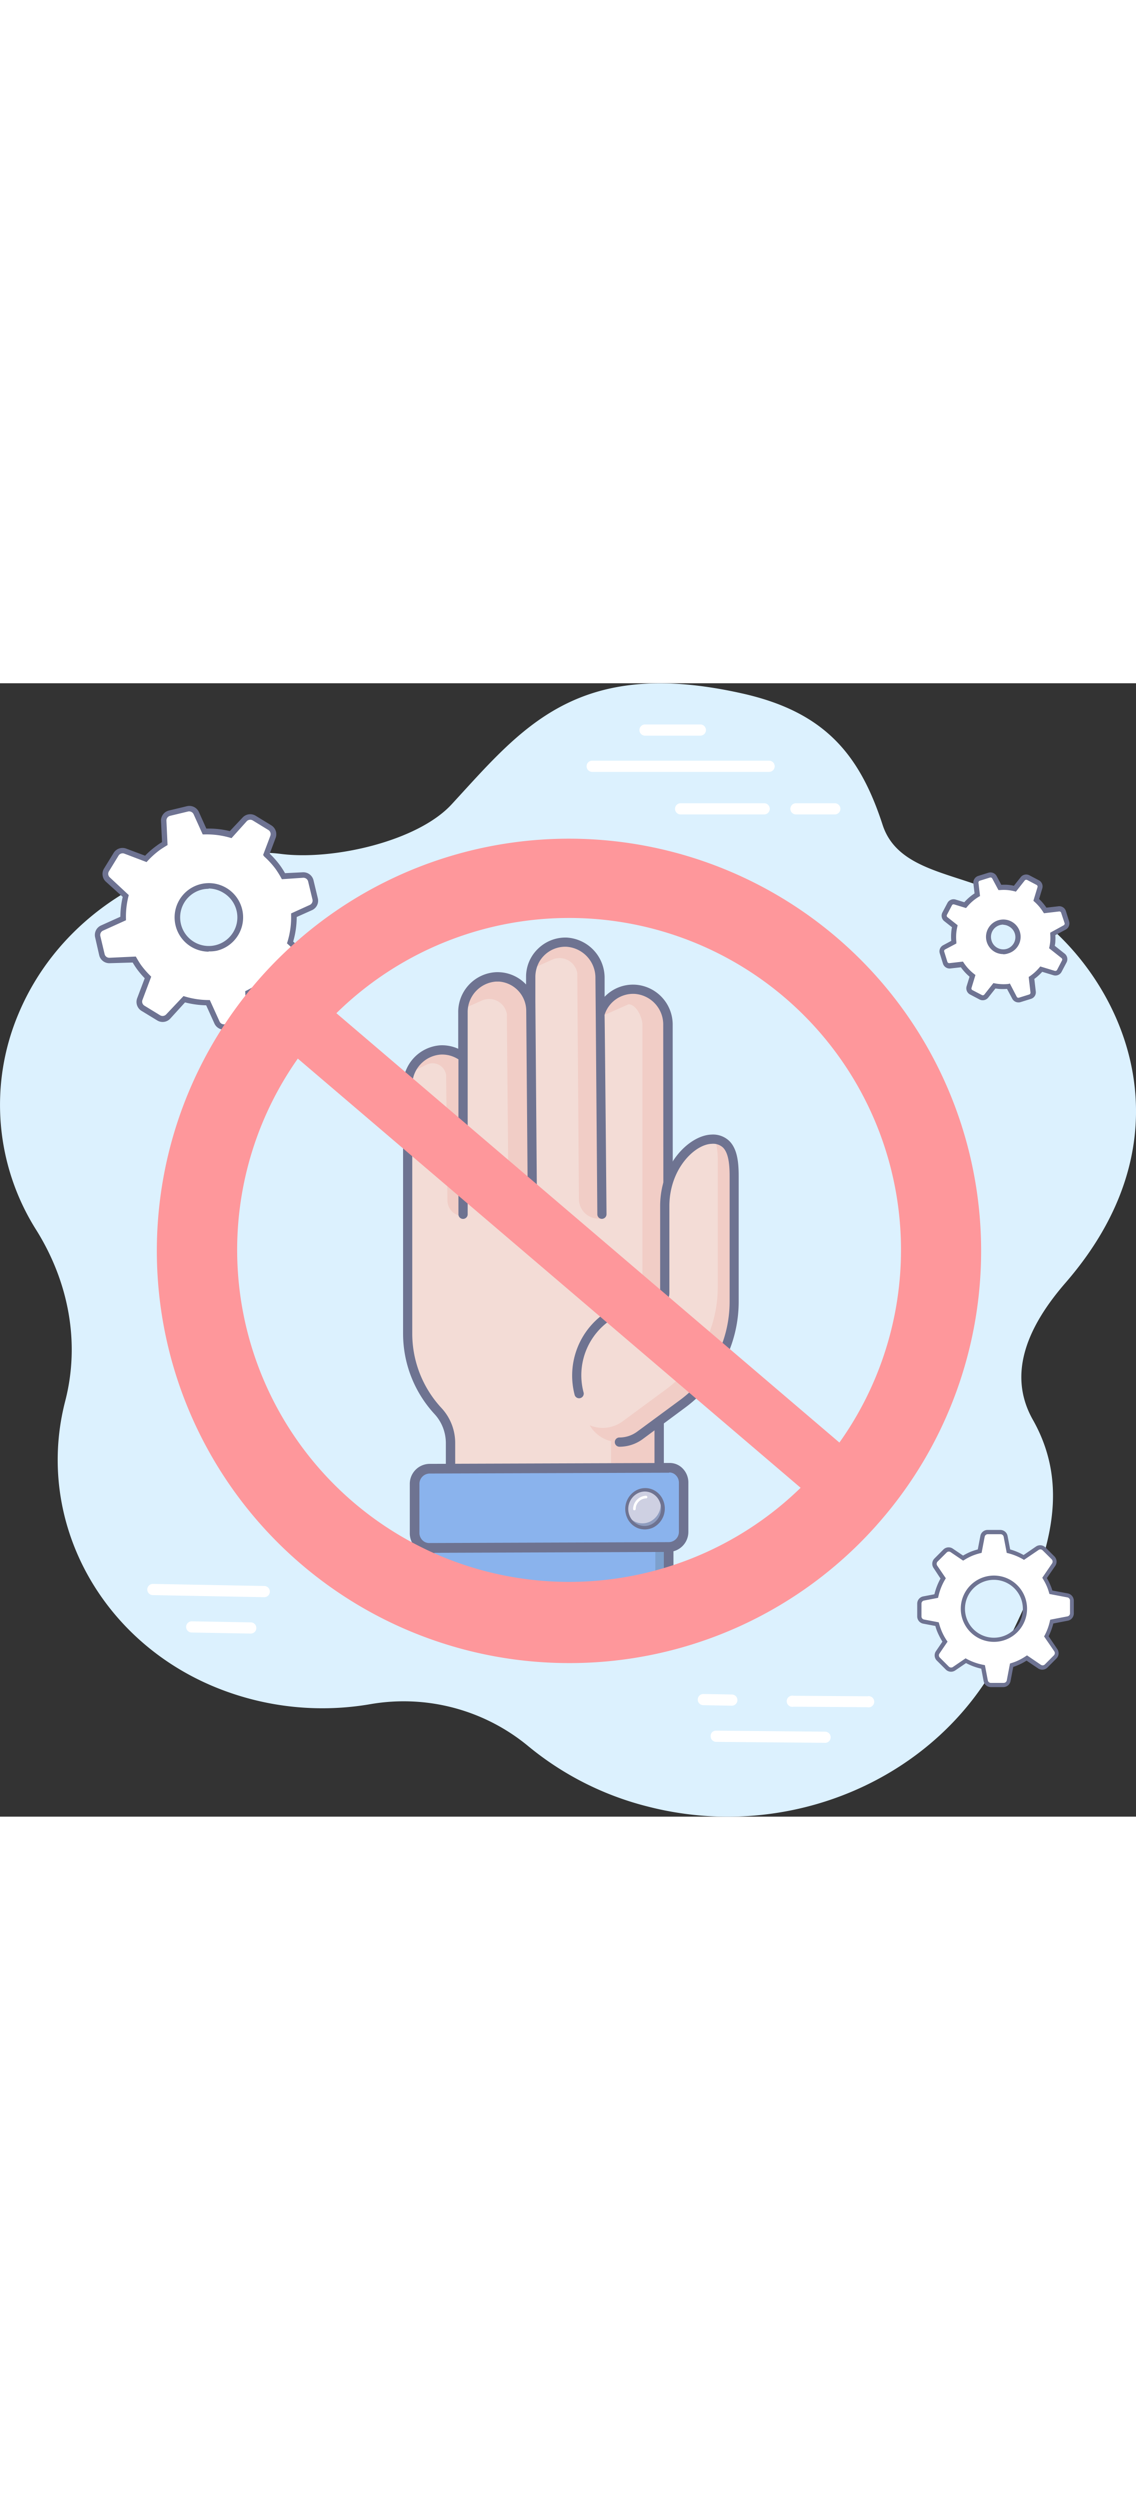 <svg xmlns="http://www.w3.org/2000/svg" style="width: 92px; position: absolute;" viewBox="0 0 202.92 202.43"><rect x="0" y="0" width="202.92" height="202.43" fill="#333333" stroke="none"/><defs><style>.a7020549-473f-4b3c-bd46-b1259e3e1e94{fill:#dcf1fe;}.f2c95d55-070e-4d8e-b6bf-972b17d7043d{fill:#fff;}.e47e64c3-4a80-4115-8193-d46fdcb33614{fill:#6e7392;}.e1d7c6c0-aaea-4e30-b4e5-407e15cf4f41{fill:#f3dcd6;}.e8b7c0b7-c8b1-4af8-bbbf-ed237eb8db69{fill:#f1cdc6;}.a736864c-63fb-4ff2-865b-dfd2fccbae7f{fill:#6e7391;}.b98b7e56-f0f0-4090-97a5-05f37c4ec54b{fill:#8ab3ed;}.f4e18c5e-ff82-4937-ad80-0bc5c4eb29e7{fill:#7ca0cd;}.a6823ea4-f325-4cdb-8a76-379190bc189d{fill:#ced0e2;}.aa4f8247-972c-4a32-bba5-74e8cda425dc{fill:#8f9dbf;}.baa75385-f139-4f5a-88d7-a8126bef1e65{fill:#fe979b;}</style></defs><g id="bdf4c13a-4a71-4a3c-b37a-8463a0cfcacd" data-name="Layer 2"><g id="a38e8d51-fd74-4a0c-a177-f3c49f561cba" data-name="Layer 2"><path class="a7020549-473f-4b3c-bd46-b1259e3e1e94" d="M66.2,182.33a34.89,34.89,0,0,1,28.1,7.46,54.32,54.32,0,0,0,21.32,10.81c25.31,6.55,51.94-4.91,63.26-27.19,7.67-15.09,13.15-28.52,5.62-41.86-4.72-8.36-.72-16.92,5.83-24.47,23.74-27.37,9.36-55.09-5.93-66A40.84,40.84,0,0,0,179.33,38c-8.27-4.2-18.93-4.28-21.67-12.7-4.1-12.61-10.36-20.21-25.18-23.5C103-4.79,93.23,8,80.67,21.63c-6.09,6.61-21.14,10-30.35,8.87a26.45,26.45,0,0,0-3.73-.23c-18.65.65-36.07,11.5-43.3,28.79A41.8,41.8,0,0,0,6.47,97.64c5.77,9.22,7.88,20.11,5.18,30.56-.24.93-.45,1.87-.63,2.83-3.78,20.23,7.73,40.41,27.87,48.45A50.45,50.45,0,0,0,66.2,182.33Z"></path><path class="f2c95d55-070e-4d8e-b6bf-972b17d7043d" d="M154.93,182.88h0l-13.18-.09a1,1,0,1,1,0-1.95h0l13.19.09a1,1,0,1,1,0,1.95Z"></path><path class="f2c95d55-070e-4d8e-b6bf-972b17d7043d" d="M147.38,189.24h0l-19.44-.17a1,1,0,0,1-1-1,.94.94,0,0,1,1-1l19.44.18a1,1,0,1,1,0,2Z"></path><path class="f2c95d55-070e-4d8e-b6bf-972b17d7043d" d="M130.72,182.61h0l-5.08-.09a1,1,0,0,1-1-1,1,1,0,0,1,1-1l5.08.09a1,1,0,0,1,0,2Z"></path><path class="f2c95d55-070e-4d8e-b6bf-972b17d7043d" d="M125.1,9.36h-9.88a1,1,0,0,1,0-2h9.88a1,1,0,1,1,0,2Z"></path><path class="f2c95d55-070e-4d8e-b6bf-972b17d7043d" d="M136.5,23.43H121.58a1,1,0,0,1,0-2H136.5a1,1,0,0,1,0,2Z"></path><path class="f2c95d55-070e-4d8e-b6bf-972b17d7043d" d="M149.12,23.43h-6.94a1,1,0,0,1,0-2h6.94a1,1,0,0,1,0,2Z"></path><path class="f2c95d55-070e-4d8e-b6bf-972b17d7043d" d="M137.38,15.83h-31.6a1,1,0,0,1,0-2h31.6a1,1,0,0,1,0,2Z"></path><path class="f2c95d55-070e-4d8e-b6bf-972b17d7043d" d="M44.8,169.73h0l-10.55-.19a1,1,0,0,1-1-1,1,1,0,0,1,1-1l10.54.19a1,1,0,0,1,1,1A1,1,0,0,1,44.8,169.73Z"></path><path class="f2c95d55-070e-4d8e-b6bf-972b17d7043d" d="M47.2,163.23h0l-19.89-.37a1,1,0,0,1,0-2l19.89.37a1,1,0,0,1,0,2Z"></path><path class="f2c95d55-070e-4d8e-b6bf-972b17d7043d" d="M19.59,49.53,24,49.32a15.88,15.88,0,0,0,.92,1.44,16.34,16.34,0,0,0,1.53,1.77L25,56.4A1.36,1.36,0,0,0,25.53,58l2.81,1.72a1.36,1.36,0,0,0,1.71-.25l2.84-3.12a15.46,15.46,0,0,0,4.22.64l1.6,3.54a1.37,1.37,0,0,0,1.56.76l3.2-.77a1.34,1.34,0,0,0,1-1.39l-.18-3.87a14.71,14.71,0,0,0,1.92-1.17,15.39,15.39,0,0,0,1.82-1.58l3.31,1.25A1.37,1.37,0,0,0,53,53.24l1.72-2.81a1.34,1.34,0,0,0-.25-1.71L51.82,46.3a15.19,15.19,0,0,0,.69-4.87l3-1.37a1.36,1.36,0,0,0,.76-1.56l-.77-3.2a1.36,1.36,0,0,0-1.38-1l-3.51.17a15,15,0,0,0-1-1.64,15.14,15.14,0,0,0-2-2.26l1.18-3.13a1.36,1.36,0,0,0-.56-1.64L45.4,24a1.36,1.36,0,0,0-1.71.24L41.19,27a15.29,15.29,0,0,0-4.67-.5L35,23.23a1.34,1.34,0,0,0-1.55-.76l-3.2.77a1.35,1.35,0,0,0-1,1.38l.19,4c-.39.24-.78.49-1.16.76a14.94,14.94,0,0,0-2.21,2L22.37,30a1.36,1.36,0,0,0-1.64.56L19,33.36a1.36,1.36,0,0,0,.25,1.72L22.46,38A15.63,15.63,0,0,0,22,42l-3.8,1.72a1.36,1.36,0,0,0-.76,1.55l.77,3.2A1.35,1.35,0,0,0,19.59,49.53ZM35.94,36.32a5.61,5.61,0,1,1-4.14,6.77A5.6,5.6,0,0,1,35.94,36.32Z"></path><path class="e47e64c3-4a80-4115-8193-d46fdcb33614" d="M40,61.87a1.87,1.87,0,0,1-1.7-1.1l-1.47-3.25A16.25,16.25,0,0,1,33.05,57l-2.63,2.89a1.85,1.85,0,0,1-2.34.33l-2.81-1.71a1.88,1.88,0,0,1-.77-2.25l1.35-3.57a15.68,15.68,0,0,1-1.36-1.6c-.27-.37-.53-.77-.79-1.21L19.62,50a1.86,1.86,0,0,1-1.9-1.42L17,45.41a1.86,1.86,0,0,1,1-2.13l3.5-1.58a16,16,0,0,1,.42-3.54l-3-2.71a1.87,1.87,0,0,1-.34-2.35l1.72-2.8a1.86,1.86,0,0,1,2.24-.77l3.38,1.27A15,15,0,0,1,28,29c.3-.23.62-.43.94-.63l-.18-3.74a1.85,1.85,0,0,1,1.42-1.9l3.2-.77a1.87,1.87,0,0,1,2.13,1l1.35,3a15.52,15.52,0,0,1,4.19.45L43.32,24a1.86,1.86,0,0,1,2.34-.34l2.81,1.72a1.87,1.87,0,0,1,.77,2.24l-1.06,2.82A15.91,15.91,0,0,1,50,32.5a14.63,14.63,0,0,1,.91,1.42l3.2-.16A1.87,1.87,0,0,1,56,35.19l.77,3.2a1.85,1.85,0,0,1-1,2.12L53,41.75a15.74,15.74,0,0,1-.63,4.39l2.43,2.21a1.86,1.86,0,0,1,.34,2.34L53.44,53.5a1.87,1.87,0,0,1-2.24.77l-3-1.14a13.51,13.51,0,0,1-1.65,1.4,13.88,13.88,0,0,1-1.7,1.06L45,59.15a1.85,1.85,0,0,1-1.42,1.9l-3.2.77A2.1,2.1,0,0,1,40,61.87Zm-7.22-6,.3.09a14.9,14.9,0,0,0,4.09.62h.31l1.74,3.83a.85.85,0,0,0,1,.48l3.2-.77A.84.84,0,0,0,44,59.2L43.8,55l.29-.14A17.48,17.48,0,0,0,46,53.73a15.46,15.46,0,0,0,1.76-1.53l.22-.23,3.62,1.36a.86.86,0,0,0,1-.35l1.71-2.81a.85.85,0,0,0-.15-1.08l-2.9-2.64.1-.3A14.9,14.9,0,0,0,52,41.44v-.33l3.32-1.51a.86.86,0,0,0,.49-1l-.77-3.2a.87.87,0,0,0-.88-.66L50.35,35l-.15-.28a17.25,17.25,0,0,0-1-1.59,15,15,0,0,0-2-2.18L47,30.67l1.3-3.45a.86.86,0,0,0-.35-1l-2.81-1.72a.86.86,0,0,0-1.08.16l-2.7,3-.29-.08A15,15,0,0,0,36.55,27h-.34l-1.63-3.61a.88.88,0,0,0-1-.48l-3.2.77a.86.86,0,0,0-.65.88l.2,4.34-.25.15c-.38.23-.76.47-1.13.73a15.4,15.4,0,0,0-2.14,1.91l-.23.25-4-1.52a.86.86,0,0,0-1,.36l-1.72,2.81a.85.85,0,0,0,.15,1.08L23,37.83l-.07.29A14.8,14.8,0,0,0,22.5,42v.33l-4.09,1.85a.86.86,0,0,0-.48,1l.76,3.2a.85.85,0,0,0,.88.65l4.69-.22.15.26c.3.52.59,1,.89,1.4a15.51,15.51,0,0,0,1.49,1.71l.22.23-1.57,4.17a.85.85,0,0,0,.35,1l2.81,1.72a.87.87,0,0,0,1.08-.15Zm4.51-7.93a6.11,6.11,0,0,1-5.93-4.68,6.12,6.12,0,1,1,7.37,4.51A6.37,6.37,0,0,1,37.24,47.89Zm0-11.23a5.46,5.46,0,0,0-1.2.14,5.11,5.11,0,1,0,3.87.61A5.18,5.18,0,0,0,37.26,36.66Z"></path><path class="e1d7c6c0-aaea-4e30-b4e5-407e15cf4f41" d="M119.33,109.91v-52c-4.85-5.5-10.82-3.15-12.12,1.22v-6.4a6.35,6.35,0,0,0-6-6.44,6.19,6.19,0,0,0-6.38,6.18v4.42a6.19,6.19,0,0,0-6.26-4.42,6.35,6.35,0,0,0-5.86,6.4v7.89a6.19,6.19,0,0,0-4.06-1.23,6.35,6.35,0,0,0-5.83,6.41v44.25A20.43,20.43,0,0,0,78.24,130a8.53,8.53,0,0,1,2.24,5.76v10.7h37.3V121h0v-6.91A6.17,6.17,0,0,0,119.33,109.91Z"></path><rect class="e8b7c0b7-c8b1-4af8-bbbf-ed237eb8db69" x="109.15" y="133.41" width="8.63" height="13.05"></rect><path class="e8b7c0b7-c8b1-4af8-bbbf-ed237eb8db69" d="M78.28,65.18a4.4,4.4,0,0,0-4.27,4l2.21-1.07a2.44,2.44,0,0,1,3.48,2c0,.11,0,.21,0,.3l.22,21.86a2.82,2.82,0,0,0,2.38,2.86l.77.1-.23-24.71C82.86,67.73,80.87,65.27,78.28,65.18Z"></path><path class="e8b7c0b7-c8b1-4af8-bbbf-ed237eb8db69" d="M101.27,45.8a5.58,5.58,0,0,0-5.57,4.89l2.88-1.3a3.22,3.22,0,0,1,4.54,2.39,2.38,2.38,0,0,1,0,.36l.29,40a3.51,3.51,0,0,0,3.1,3.46l1,.11-.29-43.4A6.38,6.38,0,0,0,101.27,45.8Z"></path><path class="e8b7c0b7-c8b1-4af8-bbbf-ed237eb8db69" d="M88.66,53.11A5.57,5.57,0,0,0,83.09,58L86,56.7a3.21,3.21,0,0,1,4.54,2.39,2.19,2.19,0,0,1,0,.36L90.83,92a3.5,3.5,0,0,0,3.1,3.46l1,.12-.29-36A6.38,6.38,0,0,0,88.66,53.11Z"></path><path class="e8b7c0b7-c8b1-4af8-bbbf-ed237eb8db69" d="M112.84,54.67a5.57,5.57,0,0,0-5.57,4.89l5-2.22c1.37,0,2.48,2.29,2.48,3.67v50a0,0,0,0,0,0,0l4-.61,0-.06V61.14A6.38,6.38,0,0,0,112.84,54.67Z"></path><path class="a736864c-63fb-4ff2-865b-dfd2fccbae7f" d="M120.16,61.07a7.14,7.14,0,0,0-6.65-7.23A7,7,0,0,0,108,56V52.69a7.2,7.2,0,0,0-6.8-7.27,7,7,0,0,0-5.1,2,6.92,6.92,0,0,0-2.13,5V53.8a7,7,0,0,0-5.48-2.19,7.12,7.12,0,0,0-6.64,7.22v6.45a7,7,0,0,0-3.29-.61A7.15,7.15,0,0,0,72,71.9v44.25a21.21,21.21,0,0,0,5.64,14.4,7.65,7.65,0,0,1,2,5.2v10.7a.83.83,0,0,0,.82.83h37.3a.83.83,0,0,0,.82-.83V121a1.49,1.49,0,0,0,0-.21l0-6.4a7,7,0,0,0,1.6-4.44Zm-1.65,48.84a5.38,5.38,0,0,1-1.37,3.57.88.88,0,0,0-.23.57l0,6.91a1.23,1.23,0,0,0,0,.2v24.47H81.31v-9.88a9.17,9.17,0,0,0-2.41-6.26,19.56,19.56,0,0,1-5.26-13.34V71.9a5.49,5.49,0,0,1,5.06-5.58,5.3,5.3,0,0,1,3.19.86V94.85a.82.82,0,0,0,.82.82.83.83,0,0,0,.83-.82v-36a5.46,5.46,0,0,1,5.07-5.57h.53A5.26,5.26,0,0,1,94,58.56l.29,36.29a.82.82,0,0,0,.82.82h0a.83.83,0,0,0,.82-.83l-.3-38v-4.3a5.58,5.58,0,0,1,.69-2.77,5.36,5.36,0,0,1,4.84-2.71,5.55,5.55,0,0,1,5.2,5.62s.06,6.83.06,6.87l.28,35.29a.82.82,0,0,0,.82.82h0a.83.83,0,0,0,.82-.83s-.31-35.5-.35-35.6a5.35,5.35,0,0,1,5.4-3.75,5.48,5.48,0,0,1,5.08,5.58Z"></path><path class="e1d7c6c0-aaea-4e30-b4e5-407e15cf4f41" d="M110.65,135.53a6.17,6.17,0,0,1-5-2.52,24.18,24.18,0,0,1-2.17-6.08,12.76,12.76,0,0,1,11-16l2.78-.29a1.74,1.74,0,0,0,1.55-1.72V93.28c.06-7.2,5-11.74,8.34-11.84s4,3.15,4,6.63v22.41a22.64,22.64,0,0,1-9.2,18.21l-7.65,5.63A6.11,6.11,0,0,1,110.65,135.53Z"></path><path class="e8b7c0b7-c8b1-4af8-bbbf-ed237eb8db69" d="M127.74,81.46a13.71,13.71,0,0,1,.47,4v22.42a22.62,22.62,0,0,1-9.2,18.2l-7.65,5.64A6.11,6.11,0,0,1,107.7,133a6.31,6.31,0,0,1-2.35-.47,4.25,4.25,0,0,0,.31.51,6.17,6.17,0,0,0,5,2.52,6.11,6.11,0,0,0,3.66-1.21l7.65-5.63a22.64,22.64,0,0,0,9.2-18.21V88.07C131.16,84.8,130.69,81.74,127.74,81.46Z"></path><path class="a736864c-63fb-4ff2-865b-dfd2fccbae7f" d="M110.65,136.36a.83.83,0,0,1-.83-.83.82.82,0,0,1,.83-.82,5.31,5.31,0,0,0,3.17-1.05l7.65-5.64a21.86,21.86,0,0,0,8.86-17.54V88.07c0-1.86-.13-4.13-1.21-5.17a2.61,2.61,0,0,0-2-.64c-3,.09-7.49,4.43-7.55,11v15.64a2.55,2.55,0,0,1-2.28,2.54l-2.79.29a11.93,11.93,0,0,0-10.24,15,.83.83,0,0,1-1.6.42,13.58,13.58,0,0,1,11.67-17l2.79-.29a.9.9,0,0,0,.8-.9V93.28c.07-7.68,5.37-12.55,9.15-12.67a4.2,4.2,0,0,1,3.17,1.11c1.51,1.46,1.71,4,1.71,6.35v22.41a23.52,23.52,0,0,1-9.53,18.87L114.8,135A7,7,0,0,1,110.65,136.36Z"></path><rect class="b98b7e56-f0f0-4090-97a5-05f37c4ec54b" x="76.72" y="145.35" width="42.72" height="19.93"></rect><polygon class="f4e18c5e-ff82-4937-ad80-0bc5c4eb29e7" points="117.06 145.35 117.06 161.73 76.72 161.73 76.72 165.28 119.43 165.28 119.43 145.35 117.06 145.35"></polygon><path class="a736864c-63fb-4ff2-865b-dfd2fccbae7f" d="M119.43,166.14H76.72a.87.87,0,0,1-.87-.86V145.35a.87.87,0,0,1,.87-.87h42.71a.87.87,0,0,1,.87.87v19.93A.87.87,0,0,1,119.43,166.14Zm-41.85-1.73h41v-18.2h-41Z"></path><path class="b98b7e56-f0f0-4090-97a5-05f37c4ec54b" d="M119.54,140.11l-42.86.16A2.71,2.71,0,0,0,74.05,143l0,8.71a2.65,2.65,0,0,0,2.6,2.72l42.86-.15a2.7,2.7,0,0,0,2.62-2.75l0-8.7A2.66,2.66,0,0,0,119.54,140.11Z"></path><path class="a736864c-63fb-4ff2-865b-dfd2fccbae7f" d="M76.61,155.31a3.38,3.38,0,0,1-2.41-1,3.58,3.58,0,0,1-1-2.58l0-8.71a3.57,3.57,0,0,1,3.49-3.6l42.85-.16a3.21,3.21,0,0,1,2.42,1,3.58,3.58,0,0,1,1,2.58l0,8.71a3.58,3.58,0,0,1-3.49,3.6l-42.85.16ZM119.54,141l-42.85.15A1.85,1.85,0,0,0,74.92,143l0,8.7a1.87,1.87,0,0,0,.54,1.36,1.67,1.67,0,0,0,1.19.5h0l42.85-.16a1.84,1.84,0,0,0,1.77-1.88l0-8.71a1.85,1.85,0,0,0-.54-1.35,1.6,1.6,0,0,0-1.19-.5Zm0-.87h0Z"></path><path class="a6823ea4-f325-4cdb-8a76-379190bc189d" d="M118.15,146a3.16,3.16,0,0,0-4.3-1.62,3.47,3.47,0,0,0-1.58,4.5,3.15,3.15,0,0,0,4.29,1.62A3.48,3.48,0,0,0,118.15,146Z"></path><path class="aa4f8247-972c-4a32-bba5-74e8cda425dc" d="M112.27,148.88s0,0,0-.08a3.12,3.12,0,0,0,3.87.92,3.45,3.45,0,0,0,1.61-4.42,3.28,3.28,0,0,1,.43.7,3.48,3.48,0,0,1-1.59,4.5A3.15,3.15,0,0,1,112.27,148.88Z"></path><path class="a736864c-63fb-4ff2-865b-dfd2fccbae7f" d="M115.18,151.13a3.64,3.64,0,0,1-1.17-.2,3.55,3.55,0,0,1-2-1.92,3.8,3.8,0,0,1,1.73-4.91,3.45,3.45,0,0,1,2.69-.15,3.52,3.52,0,0,1,2,1.92h0a3.8,3.8,0,0,1-1.73,4.91A3.56,3.56,0,0,1,115.18,151.13Zm0-6.77a2.73,2.73,0,0,0-1.24.3,3.16,3.16,0,0,0-1.44,4.1,2.91,2.91,0,0,0,1.67,1.58,2.76,2.76,0,0,0,2.2-.12,3.16,3.16,0,0,0,1.44-4.1h0a3,3,0,0,0-1.67-1.59A2.9,2.9,0,0,0,115.23,144.36Z"></path><path class="f2c95d55-070e-4d8e-b6bf-972b17d7043d" d="M113.31,147.71h0a.22.22,0,0,1-.22-.23,2.41,2.41,0,0,1,2.31-2.37.27.27,0,0,1,.24.23.23.23,0,0,1-.23.24,1.93,1.93,0,0,0-1.86,1.9A.23.23,0,0,1,113.31,147.71Z"></path><path class="baa75385-f139-4f5a-88d7-a8126bef1e65" d="M101.54,175a73.62,73.62,0,1,1,56.07-25.8A73.32,73.32,0,0,1,101.54,175Zm.15-133.08c-1.59,0-3.18.06-4.78.19a59.29,59.29,0,1,0,4.78-.19Z"></path><rect class="baa75385-f139-4f5a-88d7-a8126bef1e65" x="96.28" y="34.81" width="10.64" height="133.11" transform="translate(-41.46 112.83) rotate(-49.52)"></rect><path class="f2c95d55-070e-4d8e-b6bf-972b17d7043d" d="M189.9,48.68l-2-1.58a8,8,0,0,0,.15-1,8.82,8.82,0,0,0,0-1.36l2.12-1.13a.77.77,0,0,0,.38-.93L190,40.87a.79.79,0,0,0-.84-.55l-2.43.28a9.37,9.37,0,0,0-1.61-1.89l.66-2.16a.78.78,0,0,0-.39-.92l-1.69-.89a.79.79,0,0,0-1,.21l-1.4,1.76a9,9,0,0,0-1.28-.22,8.18,8.18,0,0,0-1.4,0l-1-1.82a.8.8,0,0,0-.93-.38l-1.83.57a.81.81,0,0,0-.55.85l.24,2.07a8.77,8.77,0,0,0-2.16,1.87l-1.85-.56a.77.77,0,0,0-.92.39l-.89,1.69a.77.77,0,0,0,.21,1l1.6,1.27a8,8,0,0,0-.18,1.11,8,8,0,0,0,0,1.76l-1.72.92a.8.8,0,0,0-.38.93l.57,1.82a.81.81,0,0,0,.85.55l2.13-.24a9,9,0,0,0,1.86,2l-.61,2a.79.79,0,0,0,.39.93l1.69.89a.8.8,0,0,0,1-.21l1.46-1.84.8.11a9,9,0,0,0,1.72,0l1.08,2a.77.77,0,0,0,.93.38L184,56a.79.79,0,0,0,.55-.84l-.29-2.5A9.07,9.07,0,0,0,186,51.05l2.31.7a.79.79,0,0,0,.93-.39l.89-1.69A.81.81,0,0,0,189.9,48.68Zm-11.79-1.24a2.39,2.39,0,1,1,3.22-1A2.38,2.38,0,0,1,178.11,47.44Z"></path><path class="e47e64c3-4a80-4115-8193-d46fdcb33614" d="M181.91,57a1.24,1.24,0,0,1-1.09-.65l-.94-1.76a9.37,9.37,0,0,1-1.5,0l-.57-.07-1.29,1.63a1.26,1.26,0,0,1-1.55.33l-1.69-.89a1.25,1.25,0,0,1-.62-1.46l.53-1.72a9.12,9.12,0,0,1-1.55-1.68l-1.87.21a1.24,1.24,0,0,1-1.33-.86l-.57-1.83a1.23,1.23,0,0,1,.6-1.46l1.45-.78a8.8,8.8,0,0,1,0-1.54,6.17,6.17,0,0,1,.13-.89l-1.38-1.09a1.24,1.24,0,0,1-.33-1.55l.89-1.69a1.24,1.24,0,0,1,1.46-.62l1.56.48a9.25,9.25,0,0,1,1.83-1.58l-.21-1.79a1.26,1.26,0,0,1,.87-1.33l1.82-.57a1.26,1.26,0,0,1,1.47.6l.83,1.56a9.13,9.13,0,0,1,1.18,0,7.84,7.84,0,0,1,1.07.17l1.22-1.54a1.24,1.24,0,0,1,1.55-.33l1.69.89a1.24,1.24,0,0,1,.61,1.46l-.57,1.88a9.69,9.69,0,0,1,1.31,1.55l2.16-.25a1.23,1.23,0,0,1,1.32.87l.57,1.82a1.25,1.25,0,0,1-.59,1.47l-1.87,1a8.45,8.45,0,0,1,0,1.14c0,.26-.06.51-.1.76l1.78,1.41a1.26,1.26,0,0,1,.33,1.55l-.89,1.69a1.24,1.24,0,0,1-1.46.61l-2-.61a9.41,9.41,0,0,1-1.41,1.27l.26,2.24a1.22,1.22,0,0,1-.86,1.32l-1.83.57A1.15,1.15,0,0,1,181.91,57Zm-1.52-3.37L181.62,56a.33.33,0,0,0,.39.16l1.83-.57a.34.34,0,0,0,.23-.36l-.32-2.77.23-.15a8.65,8.65,0,0,0,1.65-1.5l.19-.23,2.6.79a.36.36,0,0,0,.4-.17l.88-1.69a.33.33,0,0,0-.08-.42l-2.22-1.76.06-.27c.06-.31.11-.61.14-.93a9.23,9.23,0,0,0,0-1.29l0-.29L190,43.23a.34.34,0,0,0,.16-.4L189.55,41a.33.33,0,0,0-.36-.24l-2.71.32-.16-.24a8.44,8.44,0,0,0-1.52-1.8l-.21-.19.74-2.44a.34.34,0,0,0-.17-.39l-1.69-.89a.34.34,0,0,0-.42.09l-1.58,2-.28-.07a8,8,0,0,0-1.22-.21,7.37,7.37,0,0,0-1.33,0l-.29,0-1.11-2.07a.36.36,0,0,0-.4-.17l-1.82.57a.34.34,0,0,0-.24.36l.28,2.37-.25.15a8.13,8.13,0,0,0-2.05,1.77l-.2.23-2.13-.65a.32.32,0,0,0-.39.17l-.89,1.69a.34.34,0,0,0,.09.42l1.82,1.44-.06.28a8.1,8.1,0,0,0-.17,1,8.47,8.47,0,0,0,0,1.67l0,.31-2,1.06a.33.33,0,0,0-.17.39l.57,1.83a.35.35,0,0,0,.36.23l2.42-.28.15.23A8.39,8.39,0,0,0,174,51.92l.24.19-.7,2.3a.33.33,0,0,0,.17.4l1.69.88a.34.34,0,0,0,.42-.08l1.63-2.06.26.05a6.32,6.32,0,0,0,.76.11,8.09,8.09,0,0,0,1.63,0Zm-1.18-5.25a3.15,3.15,0,0,1-1.43-.35,3.09,3.09,0,0,1-1.3-4.17,3.09,3.09,0,1,1,3.65,4.38A2.89,2.89,0,0,1,179.21,48.41Zm0-5.27A2.19,2.19,0,0,0,177.13,46a2.15,2.15,0,0,0,1.07,1.28h0a2.18,2.18,0,0,0,1.66.15,2.18,2.18,0,0,0,.36-4A2.12,2.12,0,0,0,179.22,43.14Z"></path><path class="f2c95d55-070e-4d8e-b6bf-972b17d7043d" d="M190.7,162.93l-3-.57a11.25,11.25,0,0,0-.39-1.11,10.45,10.45,0,0,0-.75-1.45l1.61-2.37a.93.93,0,0,0-.11-1.19l-1.61-1.61a1,1,0,0,0-1.2-.12l-2.41,1.65a10.9,10.9,0,0,0-2.74-1.12l-.51-2.64a.94.94,0,0,0-.92-.77h-2.28a1,1,0,0,0-.93.77L175,155a9.11,9.11,0,0,0-1.48.48,9.53,9.53,0,0,0-1.49.77l-2-1.38a.93.93,0,0,0-1.19.11l-1.61,1.61a1,1,0,0,0-.12,1.2l1.41,2.06a10.36,10.36,0,0,0-1.26,3.17l-2.26.43a.93.93,0,0,0-.76.92v2.28a.94.94,0,0,0,.76.93l2.39.46a10.44,10.44,0,0,0,1.42,3.12l-1.3,1.92a.93.93,0,0,0,.11,1.19l1.61,1.61a1,1,0,0,0,1.2.12l2.12-1.45a10.84,10.84,0,0,0,3.07,1.1l.47,2.46a.94.94,0,0,0,.93.77h2.28a.93.93,0,0,0,.92-.77l.53-2.75c.3-.1.6-.2.9-.32a11.19,11.19,0,0,0,1.81-1l2.26,1.53a.93.93,0,0,0,1.19-.11l1.62-1.61a1,1,0,0,0,.11-1.2l-1.69-2.48a10.72,10.72,0,0,0,1-2.64l2.83-.54a.93.93,0,0,0,.77-.92v-2.28A1,1,0,0,0,190.7,162.93Zm-13.15,7.91a5.55,5.55,0,1,1,5.54-5.54A5.54,5.54,0,0,1,177.55,170.84Z"></path><path class="f2c95d55-070e-4d8e-b6bf-972b17d7043d" d="M177.55,157.46a7.84,7.84,0,1,0,7.84,7.84A7.84,7.84,0,0,0,177.55,157.46Zm0,13.38a5.55,5.55,0,1,1,5.54-5.54A5.54,5.54,0,0,1,177.55,170.84Z"></path><path class="e47e64c3-4a80-4115-8193-d46fdcb33614" d="M179.25,179.29H177a1.32,1.32,0,0,1-1.3-1.07l-.42-2.22a10.89,10.89,0,0,1-2.72-1l-1.94,1.32a1.32,1.32,0,0,1-1.67-.16l-1.61-1.61a1.31,1.31,0,0,1-.16-1.67l1.16-1.71a12.62,12.62,0,0,1-.89-1.71,8.16,8.16,0,0,1-.37-1.09l-2.17-.41a1.32,1.32,0,0,1-1.07-1.3v-2.28a1.32,1.32,0,0,1,1.07-1.29l2-.38A11.35,11.35,0,0,1,168,159.9L166.75,158a1.33,1.33,0,0,1,.16-1.67l1.61-1.62a1.33,1.33,0,0,1,1.68-.15l1.83,1.24a11.75,11.75,0,0,1,1.32-.67,11.19,11.19,0,0,1,1.31-.43l.46-2.41a1.31,1.31,0,0,1,1.29-1.07h2.28a1.32,1.32,0,0,1,1.29,1.07l.46,2.41a10.91,10.91,0,0,1,2.4,1l2.22-1.52a1.33,1.33,0,0,1,1.68.16l1.61,1.61a1.33,1.33,0,0,1,.16,1.67L187,159.82a10.9,10.9,0,0,1,.64,1.28,8,8,0,0,1,.34.94l2.76.52a1.33,1.33,0,0,1,1.07,1.3v2.28a1.32,1.32,0,0,1-1.07,1.29l-2.59.5a11.1,11.1,0,0,1-.84,2.28l1.56,2.3a1.32,1.32,0,0,1-.16,1.67l-1.61,1.62a1.32,1.32,0,0,1-1.67.15l-2.06-1.39a10.06,10.06,0,0,1-1.66.86q-.36.15-.72.27l-.48,2.53A1.32,1.32,0,0,1,179.25,179.29Zm-6.77-5.14.2.11a10.37,10.37,0,0,0,3,1.06l.25.05.52,2.71a.56.56,0,0,0,.56.46h2.28a.56.56,0,0,0,.55-.46l.57-3,.21-.07a9.18,9.18,0,0,0,.88-.31,9.8,9.8,0,0,0,1.74-.94l.21-.14,2.47,1.68a.56.56,0,0,0,.72-.06l1.61-1.62a.57.57,0,0,0,.07-.72l-1.82-2.66.11-.2a10.09,10.09,0,0,0,.93-2.55l.06-.24,3.07-.59a.56.56,0,0,0,.46-.55v-2.28a.57.57,0,0,0-.46-.56l-3.21-.61-.07-.22a8.5,8.5,0,0,0-.37-1.08,9.8,9.8,0,0,0-.72-1.39l-.12-.21,1.75-2.57a.58.58,0,0,0-.07-.72l-1.62-1.61a.56.56,0,0,0-.71-.07l-2.62,1.78-.2-.12a10.24,10.24,0,0,0-2.64-1.07l-.24-.06-.55-2.88a.56.56,0,0,0-.55-.46h-2.28a.57.57,0,0,0-.56.46l-.55,2.88-.23.05a10.5,10.5,0,0,0-1.43.46,10,10,0,0,0-1.43.75l-.21.12-2.23-1.51a.55.55,0,0,0-.72.07l-1.61,1.61a.57.57,0,0,0-.07.72l1.54,2.26-.12.2a10.19,10.19,0,0,0-1.21,3.06l-.06.24-2.5.48a.56.56,0,0,0-.46.55v2.28a.56.56,0,0,0,.46.56l2.62.5.07.23a10.2,10.2,0,0,0,.41,1.22,9.89,9.89,0,0,0,.95,1.79l.15.21-1.45,2.13a.56.56,0,0,0,.07.72l1.61,1.61a.57.57,0,0,0,.72.07Zm5.07-2.94a5.92,5.92,0,1,1,5.91-5.91A5.92,5.92,0,0,1,177.55,171.21Zm0-11.08a5.17,5.17,0,1,0,5.16,5.17A5.18,5.18,0,0,0,177.55,160.13Z"></path></g></g></svg>